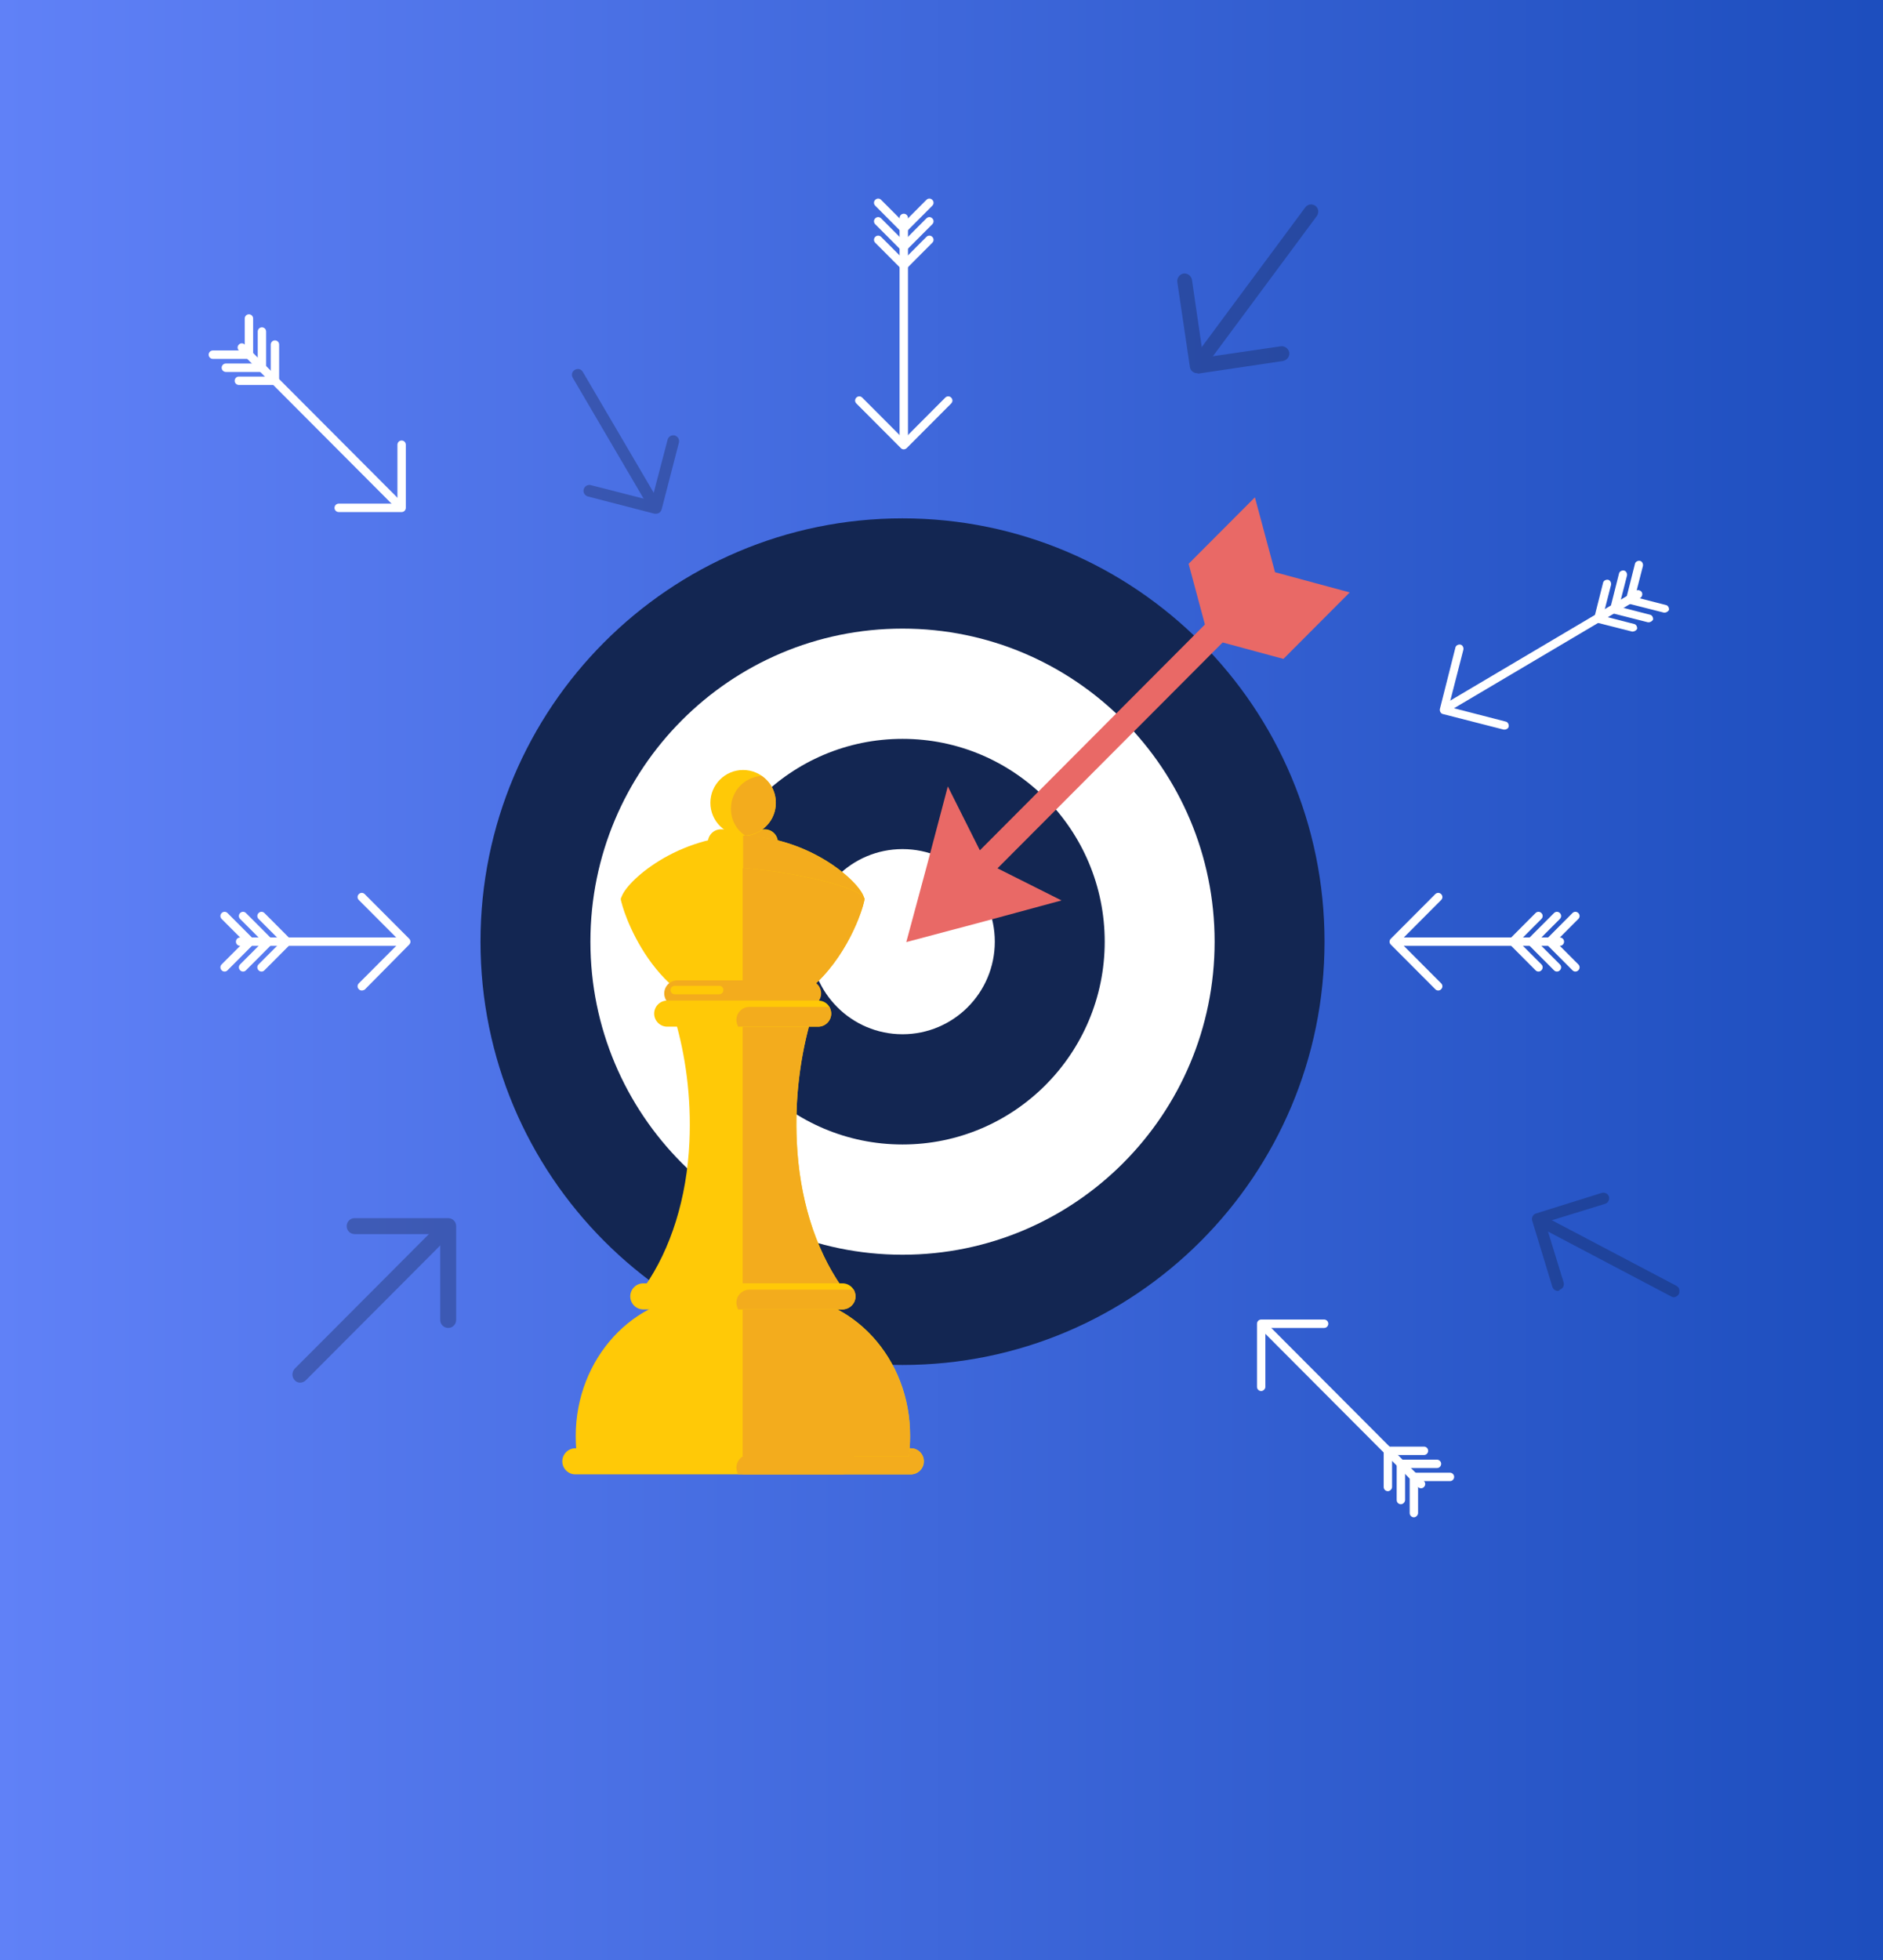 <svg width="370" height="385" viewBox="0 0 370 385" fill="none" xmlns="http://www.w3.org/2000/svg">
<rect x="0" y="0" width="370" height="385" fill="#333333" stroke="none"/>
<rect width="370" height="385" fill="url(#paint0_linear)"/>
<g clip-path="url(#clip0)">
<path d="M177.339 268.084C223.137 268.084 260.264 230.862 260.264 184.946C260.264 139.03 223.137 101.808 177.339 101.808C131.541 101.808 94.415 139.03 94.415 184.946C94.415 230.862 131.541 268.084 177.339 268.084Z" fill="#132652"/>
<path d="M177.339 166.847C187.313 166.847 195.474 174.946 195.474 185.028C195.474 195.028 187.396 203.21 177.339 203.21" fill="white"/>
<path d="M177.339 246.431C211.21 246.431 238.667 218.903 238.667 184.946C238.667 150.988 211.21 123.46 177.339 123.46C143.469 123.46 116.011 150.988 116.011 184.946C116.011 218.903 143.469 246.431 177.339 246.431Z" fill="white"/>
<path d="M177.339 224.779C199.282 224.779 217.071 206.945 217.071 184.946C217.071 162.946 199.282 145.112 177.339 145.112C155.396 145.112 137.608 162.946 137.608 184.946C137.608 206.945 155.396 224.779 177.339 224.779Z" fill="#132652"/>
<path d="M177.339 203.127C187.355 203.127 195.474 194.987 195.474 184.946C195.474 174.905 187.355 166.765 177.339 166.765C167.324 166.765 159.205 174.905 159.205 184.946C159.205 194.987 167.324 203.127 177.339 203.127Z" fill="white"/>
<path d="M178.081 185.028L182.203 169.74L186.242 154.451L193.743 169.409L208.58 176.847L193.331 180.979L178.081 185.028Z" fill="#E96966"/>
<path d="M246.581 97.676L233.557 110.733L237.513 125.444L252.186 129.41L265.21 116.353L250.537 112.386L246.581 97.676Z" fill="#E96966"/>
<path d="M246.585 112.802L189.589 169.961L193.087 173.466L250.083 116.308L246.585 112.802Z" fill="#E96966"/>
<path d="M282.603 194.532C282.355 194.532 282.191 194.45 282.026 194.284L273.288 185.524C272.958 185.194 272.958 184.698 273.288 184.367L282.026 175.607C282.355 175.277 282.85 175.277 283.18 175.607C283.509 175.938 283.509 176.434 283.18 176.764L275.019 184.946L283.18 193.127C283.509 193.458 283.509 193.954 283.18 194.284C283.015 194.45 282.85 194.532 282.603 194.532Z" fill="white"/>
<path d="M302.303 190.813C302.056 190.813 301.891 190.731 301.726 190.565L296.698 185.524C296.368 185.194 296.368 184.698 296.698 184.367L301.726 179.326C302.056 178.996 302.551 178.996 302.88 179.326C303.21 179.657 303.21 180.153 302.88 180.483L298.429 184.946L302.88 189.408C303.21 189.739 303.21 190.235 302.88 190.565C302.716 190.731 302.551 190.813 302.303 190.813Z" fill="white"/>
<path d="M305.93 190.813C305.683 190.813 305.518 190.731 305.353 190.565L300.325 185.524C299.995 185.194 299.995 184.698 300.325 184.367L305.353 179.326C305.683 178.996 306.178 178.996 306.507 179.326C306.837 179.657 306.837 180.153 306.507 180.483L302.056 184.946L306.507 189.408C306.837 189.739 306.837 190.235 306.507 190.565C306.343 190.731 306.178 190.813 305.93 190.813Z" fill="white"/>
<path d="M309.557 190.813C309.31 190.813 309.145 190.731 308.98 190.565L303.952 185.524C303.622 185.194 303.622 184.698 303.952 184.367L308.98 179.326C309.31 178.996 309.805 178.996 310.134 179.326C310.464 179.657 310.464 180.153 310.134 180.483L305.683 184.946L310.134 189.408C310.464 189.739 310.464 190.235 310.134 190.565C309.97 190.731 309.805 190.813 309.557 190.813Z" fill="white"/>
<path d="M274.772 185.772C274.36 185.772 273.948 185.442 273.948 184.946C273.948 184.533 274.277 184.119 274.772 184.119H306.507C306.92 184.119 307.332 184.45 307.332 184.946C307.332 185.359 307.002 185.772 306.507 185.772H274.772Z" fill="white"/>
<path d="M295.627 143.294C295.544 143.294 295.462 143.294 295.462 143.294L283.509 140.236C283.097 140.154 282.85 139.658 282.932 139.245L285.982 127.179C286.065 126.766 286.559 126.518 286.972 126.601C287.384 126.683 287.631 127.179 287.549 127.592L284.663 138.832L295.874 141.724C296.286 141.807 296.533 142.302 296.451 142.716C296.369 143.046 296.039 143.294 295.627 143.294Z" fill="white"/>
<path d="M320.85 124.039C320.768 124.039 320.685 124.039 320.685 124.039L313.844 122.303C313.432 122.22 313.184 121.725 313.267 121.311L314.998 114.452C315.08 114.039 315.575 113.791 315.987 113.874C316.399 113.956 316.646 114.452 316.564 114.865L314.998 120.981L321.098 122.551C321.51 122.634 321.757 123.13 321.675 123.543C321.51 123.791 321.18 124.039 320.85 124.039Z" fill="white"/>
<path d="M323.983 122.22C323.9 122.22 323.818 122.22 323.818 122.22L316.976 120.485C316.564 120.402 316.317 119.906 316.399 119.493L318.13 112.634C318.213 112.221 318.707 111.973 319.119 112.056C319.531 112.138 319.779 112.634 319.696 113.047L318.13 119.163L324.23 120.733C324.642 120.816 324.889 121.311 324.807 121.725C324.642 121.973 324.312 122.22 323.983 122.22Z" fill="white"/>
<path d="M327.115 120.32C327.033 120.32 326.95 120.32 326.95 120.32L320.108 118.584C319.696 118.502 319.449 118.006 319.531 117.593L321.262 110.733C321.345 110.32 321.839 110.072 322.252 110.155C322.664 110.237 322.911 110.733 322.829 111.146L321.262 117.262L327.362 118.832C327.774 118.915 328.022 119.411 327.939 119.824C327.774 120.072 327.445 120.32 327.115 120.32Z" fill="white"/>
<path d="M284.499 139.741C284.251 139.741 283.922 139.575 283.757 139.327C283.509 138.914 283.674 138.418 284.004 138.17L321.427 116.022C321.84 115.774 322.334 115.94 322.581 116.27C322.829 116.683 322.664 117.179 322.334 117.427L284.911 139.575C284.746 139.741 284.581 139.741 284.499 139.741Z" fill="white"/>
<path d="M247.817 273.207C247.405 273.207 246.993 272.877 246.993 272.381V259.985C246.993 259.571 247.323 259.158 247.817 259.158H260.182C260.594 259.158 261.006 259.489 261.006 259.985C261.006 260.398 260.676 260.811 260.182 260.811H248.641V272.381C248.641 272.794 248.229 273.207 247.817 273.207Z" fill="white"/>
<path d="M272.711 292.876C272.299 292.876 271.887 292.546 271.887 292.05V284.943C271.887 284.529 272.217 284.116 272.711 284.116H279.8C280.212 284.116 280.624 284.447 280.624 284.943C280.624 285.356 280.295 285.769 279.8 285.769H273.535V292.05C273.535 292.463 273.123 292.876 272.711 292.876Z" fill="white"/>
<path d="M275.266 295.438C274.854 295.438 274.442 295.108 274.442 294.612V287.504C274.442 287.091 274.772 286.678 275.266 286.678H282.355C282.768 286.678 283.18 287.009 283.18 287.504C283.18 287.918 282.85 288.331 282.355 288.331H276.091V294.612C276.091 295.025 275.679 295.438 275.266 295.438Z" fill="white"/>
<path d="M277.822 298C277.41 298 276.997 297.669 276.997 297.174V290.066C276.997 289.653 277.327 289.24 277.822 289.24H284.911C285.323 289.24 285.735 289.571 285.735 290.066C285.735 290.48 285.405 290.893 284.911 290.893H278.646V297.174C278.646 297.587 278.234 298 277.822 298Z" fill="white"/>
<path d="M279.223 292.298C278.976 292.298 278.811 292.215 278.646 292.05L247.9 261.224C247.57 260.894 247.57 260.398 247.9 260.067C248.229 259.737 248.724 259.737 249.054 260.067L279.8 290.893C280.13 291.223 280.13 291.719 279.8 292.05C279.635 292.215 279.47 292.298 279.223 292.298Z" fill="white"/>
<path d="M66.553 100.568C66.141 100.568 65.729 100.238 65.729 99.742C65.729 99.329 66.059 98.915 66.553 98.915H78.094V87.346C78.094 86.932 78.423 86.519 78.918 86.519C79.33 86.519 79.742 86.85 79.742 87.346V99.742C79.742 100.155 79.412 100.568 78.918 100.568H66.553Z" fill="white"/>
<path d="M46.935 75.61C46.523 75.61 46.111 75.28 46.111 74.784C46.111 74.371 46.44 73.958 46.935 73.958H53.2V67.677C53.2 67.264 53.529 66.85 54.024 66.85C54.436 66.85 54.848 67.181 54.848 67.677V74.784C54.848 75.197 54.519 75.61 54.024 75.61H46.935Z" fill="white"/>
<path d="M44.38 73.049C43.968 73.049 43.555 72.718 43.555 72.222C43.555 71.809 43.885 71.396 44.38 71.396H50.644V65.115C50.644 64.702 50.974 64.288 51.469 64.288C51.881 64.288 52.293 64.619 52.293 65.115V72.222C52.293 72.635 51.963 73.049 51.469 73.049H44.38Z" fill="white"/>
<path d="M41.824 70.487C41.412 70.487 41 70.156 41 69.66C41 69.247 41.33 68.834 41.824 68.834H48.089V62.553C48.089 62.14 48.419 61.727 48.913 61.727C49.325 61.727 49.738 62.057 49.738 62.553V69.66C49.738 70.073 49.408 70.487 48.913 70.487H41.824Z" fill="white"/>
<path d="M78.258 99.907C78.011 99.907 77.846 99.825 77.681 99.659L46.935 68.834C46.605 68.503 46.605 68.007 46.935 67.677C47.265 67.346 47.759 67.346 48.089 67.677L78.835 98.502C79.165 98.833 79.165 99.329 78.835 99.659C78.671 99.825 78.506 99.907 78.258 99.907Z" fill="white"/>
<path d="M177.587 88.255C177.339 88.255 177.175 88.172 177.01 88.007L168.272 79.247C167.942 78.916 167.942 78.42 168.272 78.09C168.602 77.759 169.096 77.759 169.426 78.09L177.587 86.271L185.747 78.09C186.077 77.759 186.572 77.759 186.901 78.09C187.231 78.42 187.231 78.916 186.901 79.247L178.164 88.007C177.999 88.172 177.752 88.255 177.587 88.255Z" fill="white"/>
<path d="M177.587 52.967C177.339 52.967 177.175 52.884 177.01 52.719L171.981 47.677C171.652 47.347 171.652 46.851 171.981 46.52C172.311 46.19 172.806 46.19 173.136 46.52L177.587 50.983L182.038 46.52C182.368 46.19 182.862 46.19 183.192 46.52C183.522 46.851 183.522 47.347 183.192 47.677L178.164 52.719C177.999 52.884 177.752 52.967 177.587 52.967Z" fill="white"/>
<path d="M177.587 49.33C177.339 49.33 177.175 49.248 177.01 49.082L171.981 44.041C171.652 43.711 171.652 43.215 171.981 42.884C172.311 42.554 172.806 42.554 173.136 42.884L177.587 47.347L182.038 42.884C182.368 42.554 182.862 42.554 183.192 42.884C183.522 43.215 183.522 43.711 183.192 44.041L178.164 49.082C177.999 49.248 177.752 49.33 177.587 49.33Z" fill="white"/>
<path d="M177.587 45.694C177.339 45.694 177.175 45.611 177.01 45.446L171.981 40.405C171.652 40.074 171.652 39.578 171.981 39.248C172.311 38.917 172.806 38.917 173.136 39.248L177.587 43.711L182.038 39.248C182.368 38.917 182.862 38.917 183.192 39.248C183.522 39.578 183.522 40.074 183.192 40.405L178.164 45.446C177.999 45.611 177.752 45.694 177.587 45.694Z" fill="white"/>
<path d="M177.587 87.263C177.175 87.263 176.762 86.932 176.762 86.436V42.801C176.762 42.388 177.092 41.975 177.587 41.975C177.999 41.975 178.411 42.306 178.411 42.801V86.436C178.411 86.932 177.999 87.263 177.587 87.263Z" fill="white"/>
<path d="M71.087 194.532C70.84 194.532 70.675 194.45 70.51 194.284C70.18 193.954 70.18 193.458 70.51 193.127L78.671 184.946L70.51 176.764C70.18 176.434 70.18 175.938 70.51 175.607C70.84 175.277 71.334 175.277 71.664 175.607L80.402 184.367C80.731 184.698 80.731 185.194 80.402 185.524L71.664 194.367C71.499 194.45 71.334 194.532 71.087 194.532Z" fill="white"/>
<path d="M51.386 190.813C51.139 190.813 50.974 190.731 50.809 190.565C50.48 190.235 50.48 189.739 50.809 189.408L55.26 184.946L50.809 180.483C50.48 180.153 50.48 179.657 50.809 179.326C51.139 178.996 51.633 178.996 51.963 179.326L56.991 184.367C57.321 184.698 57.321 185.194 56.991 185.524L51.963 190.565C51.798 190.731 51.633 190.813 51.386 190.813Z" fill="white"/>
<path d="M47.759 190.813C47.512 190.813 47.347 190.731 47.182 190.565C46.852 190.235 46.852 189.739 47.182 189.408L51.633 184.946L47.182 180.483C46.852 180.153 46.852 179.657 47.182 179.326C47.512 178.996 48.007 178.996 48.336 179.326L53.364 184.367C53.694 184.698 53.694 185.194 53.364 185.524L48.336 190.565C48.171 190.731 48.007 190.813 47.759 190.813Z" fill="white"/>
<path d="M44.132 190.813C43.885 190.813 43.72 190.731 43.555 190.565C43.226 190.235 43.226 189.739 43.555 189.408L48.007 184.946L43.555 180.483C43.226 180.153 43.226 179.657 43.555 179.326C43.885 178.996 44.38 178.996 44.709 179.326L49.738 184.367C50.067 184.698 50.067 185.194 49.738 185.524L44.709 190.565C44.544 190.731 44.38 190.813 44.132 190.813Z" fill="white"/>
<path d="M47.182 185.772C46.77 185.772 46.358 185.442 46.358 184.946C46.358 184.533 46.688 184.119 47.182 184.119H78.918C79.33 184.119 79.742 184.45 79.742 184.946C79.742 185.359 79.412 185.772 78.918 185.772H47.182Z" fill="white"/>
<g opacity="0.3">
<path d="M88.068 260.811C87.243 260.811 86.501 260.15 86.501 259.241V242.382H69.686C68.861 242.382 68.12 241.721 68.12 240.812C68.12 239.985 68.779 239.242 69.686 239.242H88.068C88.892 239.242 89.634 239.903 89.634 240.812V259.241C89.634 260.067 88.974 260.811 88.068 260.811Z" fill="#0D1936"/>
<path d="M58.97 271.555C58.558 271.555 58.145 271.389 57.898 271.059C57.321 270.48 57.321 269.489 57.898 268.827L84.523 242.134C85.1 241.556 86.089 241.556 86.749 242.134C87.326 242.713 87.326 243.704 86.749 244.365L60.124 271.059C59.794 271.389 59.382 271.555 58.97 271.555Z" fill="#0D1936"/>
</g>
<g opacity="0.3">
<path d="M235.205 73.296C234.546 73.296 233.886 72.801 233.804 72.057L231.331 55.363C231.249 54.619 231.743 53.876 232.568 53.71C233.309 53.628 234.051 54.123 234.216 54.95L236.442 70.239L251.691 68.007C252.433 67.925 253.175 68.421 253.34 69.247C253.422 69.991 252.928 70.734 252.104 70.9L235.453 73.379C235.288 73.296 235.205 73.296 235.205 73.296Z" fill="#0D1936"/>
<path d="M237.101 70.652C236.772 70.652 236.524 70.569 236.277 70.404C235.618 69.908 235.535 69.082 235.947 68.421L256.472 40.736C256.967 40.074 257.791 39.992 258.451 40.405C259.11 40.901 259.193 41.727 258.78 42.388L238.255 70.073C238.008 70.487 237.513 70.652 237.101 70.652Z" fill="#0D1936"/>
</g>
<g opacity="0.3">
<path d="M306.095 253.539C305.601 253.539 305.189 253.208 305.024 252.712L301.067 239.737C300.902 239.159 301.232 238.498 301.809 238.332L314.75 234.283C315.327 234.118 315.987 234.448 316.152 235.027C316.317 235.605 315.987 236.266 315.41 236.432L303.622 240.068L307.249 251.886C307.414 252.464 307.084 253.125 306.507 253.291C306.343 253.539 306.178 253.539 306.095 253.539Z" fill="#0D1936"/>
<path d="M328.846 254.778C328.681 254.778 328.516 254.696 328.351 254.613L303.87 241.721C303.293 241.39 303.128 240.729 303.375 240.151C303.705 239.572 304.364 239.407 304.941 239.655L329.423 252.547C330 252.877 330.165 253.539 329.918 254.117C329.67 254.53 329.258 254.778 328.846 254.778Z" fill="#0D1936"/>
</g>
<g opacity="0.3">
<path d="M128.87 100.899C128.788 100.899 128.706 100.899 128.623 100.899L115.517 97.51C114.94 97.345 114.528 96.767 114.693 96.106C114.857 95.527 115.434 95.114 116.094 95.279L128.046 98.337L131.179 86.354C131.343 85.775 131.92 85.362 132.58 85.527C133.157 85.693 133.569 86.271 133.404 86.932L130.025 99.99C129.86 100.568 129.447 100.899 128.87 100.899Z" fill="#0D1936"/>
<path d="M127.552 98.668C127.139 98.668 126.81 98.502 126.562 98.089L112.549 74.206C112.22 73.627 112.384 72.966 112.961 72.635C113.538 72.305 114.198 72.47 114.528 73.049L128.541 96.932C128.87 97.51 128.706 98.172 128.129 98.502C127.964 98.585 127.799 98.668 127.552 98.668Z" fill="#0D1936"/>
</g>
<path d="M159.287 200.317C150.385 200.317 141.482 200.317 132.662 200.317C134.641 207.094 135.877 215.358 135.465 224.283C134.97 235.275 131.838 245.274 126.645 252.712C139.586 252.712 152.528 252.712 165.387 252.712C160.194 245.274 157.062 235.275 156.567 224.283C156.155 215.358 157.309 207.176 159.287 200.317Z" fill="#FFC907"/>
<path d="M181.543 287.009C181.543 288.414 180.389 289.571 178.988 289.571H113.044C111.643 289.571 110.489 288.414 110.489 287.009C110.489 285.604 111.643 284.447 113.044 284.447H178.988C180.389 284.447 181.543 285.604 181.543 287.009Z" fill="#FFC907"/>
<path d="M152.858 165.442C152.858 166.847 151.704 168.004 150.302 168.004H141.647C140.246 168.004 139.092 166.847 139.092 165.442C139.092 164.037 140.246 162.88 141.647 162.88H150.302C151.704 162.88 152.858 164.037 152.858 165.442Z" fill="#FFC907"/>
<path d="M159.947 190.483C159.947 191.888 158.793 193.045 157.391 193.045H134.641C133.239 193.045 132.085 191.888 132.085 190.483C132.085 189.078 133.239 187.921 134.641 187.921H157.391C158.793 187.921 159.947 189.078 159.947 190.483Z" fill="#2C5871"/>
<path d="M153.6 254.448C150.962 254.448 148.406 254.861 146.016 255.687C143.625 254.861 141.07 254.448 138.432 254.448C124.502 254.448 113.126 266.844 113.126 282.05C113.126 283.372 113.209 284.695 113.374 286.017H128.541H163.409H178.576C178.741 284.695 178.823 283.372 178.823 282.05C178.906 266.761 167.53 254.448 153.6 254.448Z" fill="#FFC907"/>
<path d="M146.016 164.12C149.567 164.12 152.446 161.234 152.446 157.674C152.446 154.114 149.567 151.228 146.016 151.228C142.465 151.228 139.586 154.114 139.586 157.674C139.586 161.234 142.465 164.12 146.016 164.12Z" fill="#FFC907"/>
<path d="M149.643 152.385C146.263 152.633 143.625 155.36 143.625 158.831C143.625 161.062 144.697 162.963 146.428 164.12C149.808 163.872 152.445 161.145 152.445 157.674C152.445 155.443 151.374 153.542 149.643 152.385Z" fill="#F3AC1D"/>
<path d="M169.838 176.682C169.921 179.409 159.122 182.466 145.934 182.88C132.745 182.466 121.946 179.409 122.029 176.682C122.029 174.037 132.085 164.451 145.934 164.12C159.864 164.451 169.838 174.037 169.838 176.682Z" fill="#FFC907"/>
<path d="M169.838 176.682C169.838 178.004 163.574 198.664 145.934 199.408C128.293 198.582 122.029 178.004 122.029 176.682C121.369 175.029 132.662 171.558 145.934 170.483C159.287 171.558 170.498 175.029 169.838 176.682Z" fill="#FFC907"/>
<path d="M161.348 195.111C161.348 196.516 160.194 197.673 158.793 197.673H133.074C131.673 197.673 130.519 196.516 130.519 195.111C130.519 193.706 131.673 192.549 133.074 192.549H158.875C160.276 192.631 161.348 193.706 161.348 195.111Z" fill="#F3AC1D"/>
<path d="M156.567 224.283C156.155 215.936 157.226 208.168 158.957 201.639H145.934V252.051H164.892C159.947 244.696 157.062 234.944 156.567 224.283Z" fill="#F3AC1D"/>
<path d="M178.988 284.447H178.741C178.658 284.943 178.658 285.521 178.576 286.017H163.409H145.934V289.571H178.906C180.307 289.571 181.461 288.414 181.461 287.009C181.543 285.604 180.389 284.447 178.988 284.447Z" fill="#F3AC1D"/>
<path d="M152.775 165.112C152.61 163.872 151.539 162.963 150.302 162.963H149.808C148.736 163.707 147.417 164.203 146.016 164.203C148.406 164.203 150.714 164.533 152.775 165.112Z" fill="#F3AC1D"/>
<path d="M153.6 197.673H158.793C159.699 197.673 160.441 197.259 160.853 196.598C161.101 196.185 161.266 195.689 161.266 195.193C161.266 194.367 160.853 193.623 160.276 193.21C158.463 194.945 156.237 196.516 153.6 197.673Z" fill="#F3AC1D"/>
<path d="M178.576 286.017C178.658 285.521 178.658 285.025 178.741 284.447C178.823 283.62 178.823 282.877 178.823 282.05C178.823 271.059 172.888 261.555 164.315 257.092C161.018 255.357 157.391 254.448 153.517 254.448C150.879 254.448 148.324 254.861 145.934 255.687V286.017H163.409H178.576Z" fill="#F3AC1D"/>
<path d="M169.756 176.268C169.096 173.789 162.42 167.426 152.775 165.029C150.632 164.533 148.406 164.12 146.016 164.12V170.483C158.216 171.475 168.767 174.533 169.756 176.268Z" fill="#F3AC1D"/>
<path d="M153.6 197.673C156.237 196.516 158.463 194.945 160.359 193.127C167.201 186.681 169.838 177.591 169.838 176.682C169.921 176.516 169.838 176.434 169.756 176.268C168.684 174.533 158.216 171.475 145.934 170.483V199.408C148.819 199.325 151.374 198.664 153.6 197.673Z" fill="#F3AC1D"/>
<path d="M163.326 199.078C163.326 200.482 162.172 201.639 160.771 201.639H131.096C129.695 201.639 128.541 200.482 128.541 199.078C128.541 197.673 129.695 196.516 131.096 196.516H160.771C162.255 196.516 163.326 197.673 163.326 199.078Z" fill="#FFC907"/>
<path d="M144.697 200.317C144.697 200.813 144.862 201.226 145.027 201.639H160.771C162.172 201.639 163.326 200.482 163.326 199.078C163.326 198.582 163.161 198.168 162.997 197.755H147.252C145.851 197.755 144.697 198.912 144.697 200.317Z" fill="#F3AC1D"/>
<path d="M168.107 254.613C168.107 256.018 166.953 257.175 165.552 257.175H126.398C124.996 257.175 123.842 256.018 123.842 254.613C123.842 253.208 124.996 252.051 126.398 252.051H165.552C166.953 252.051 168.107 253.208 168.107 254.613Z" fill="#FFC907"/>
<path d="M168.107 254.613C168.107 254.117 167.942 253.704 167.778 253.291H147.252C145.851 253.291 144.697 254.448 144.697 255.853C144.697 256.348 144.862 256.762 145.027 257.175H165.552C166.953 257.092 168.107 256.018 168.107 254.613Z" fill="#F3AC1D"/>
<path d="M168.107 287.009C168.107 286.513 167.942 286.1 167.778 285.686H147.252C145.851 285.686 144.697 286.843 144.697 288.248C144.697 288.744 144.862 289.157 145.027 289.571H165.552C166.953 289.488 168.107 288.414 168.107 287.009Z" fill="#F3AC1D"/>
<path d="M142.142 194.45C142.142 194.945 141.73 195.276 141.317 195.276H132.58C132.085 195.276 131.756 194.863 131.756 194.45C131.756 193.954 132.168 193.623 132.58 193.623H141.317C141.812 193.623 142.142 193.954 142.142 194.45Z" fill="#FFC907"/>
</g>
<defs>
<linearGradient id="paint0_linear" x1="0.013" y1="192.493" x2="370.033" y2="192.493" gradientUnits="userSpaceOnUse">
<stop stop-color="#6081F7"/>
<stop offset="0.996" stop-color="#1D4EBE"/>
</linearGradient>
<clipPath id="clip0">
<rect width="289" height="259" fill="white" transform="translate(41 39)"/>
</clipPath>
</defs>
</svg>
